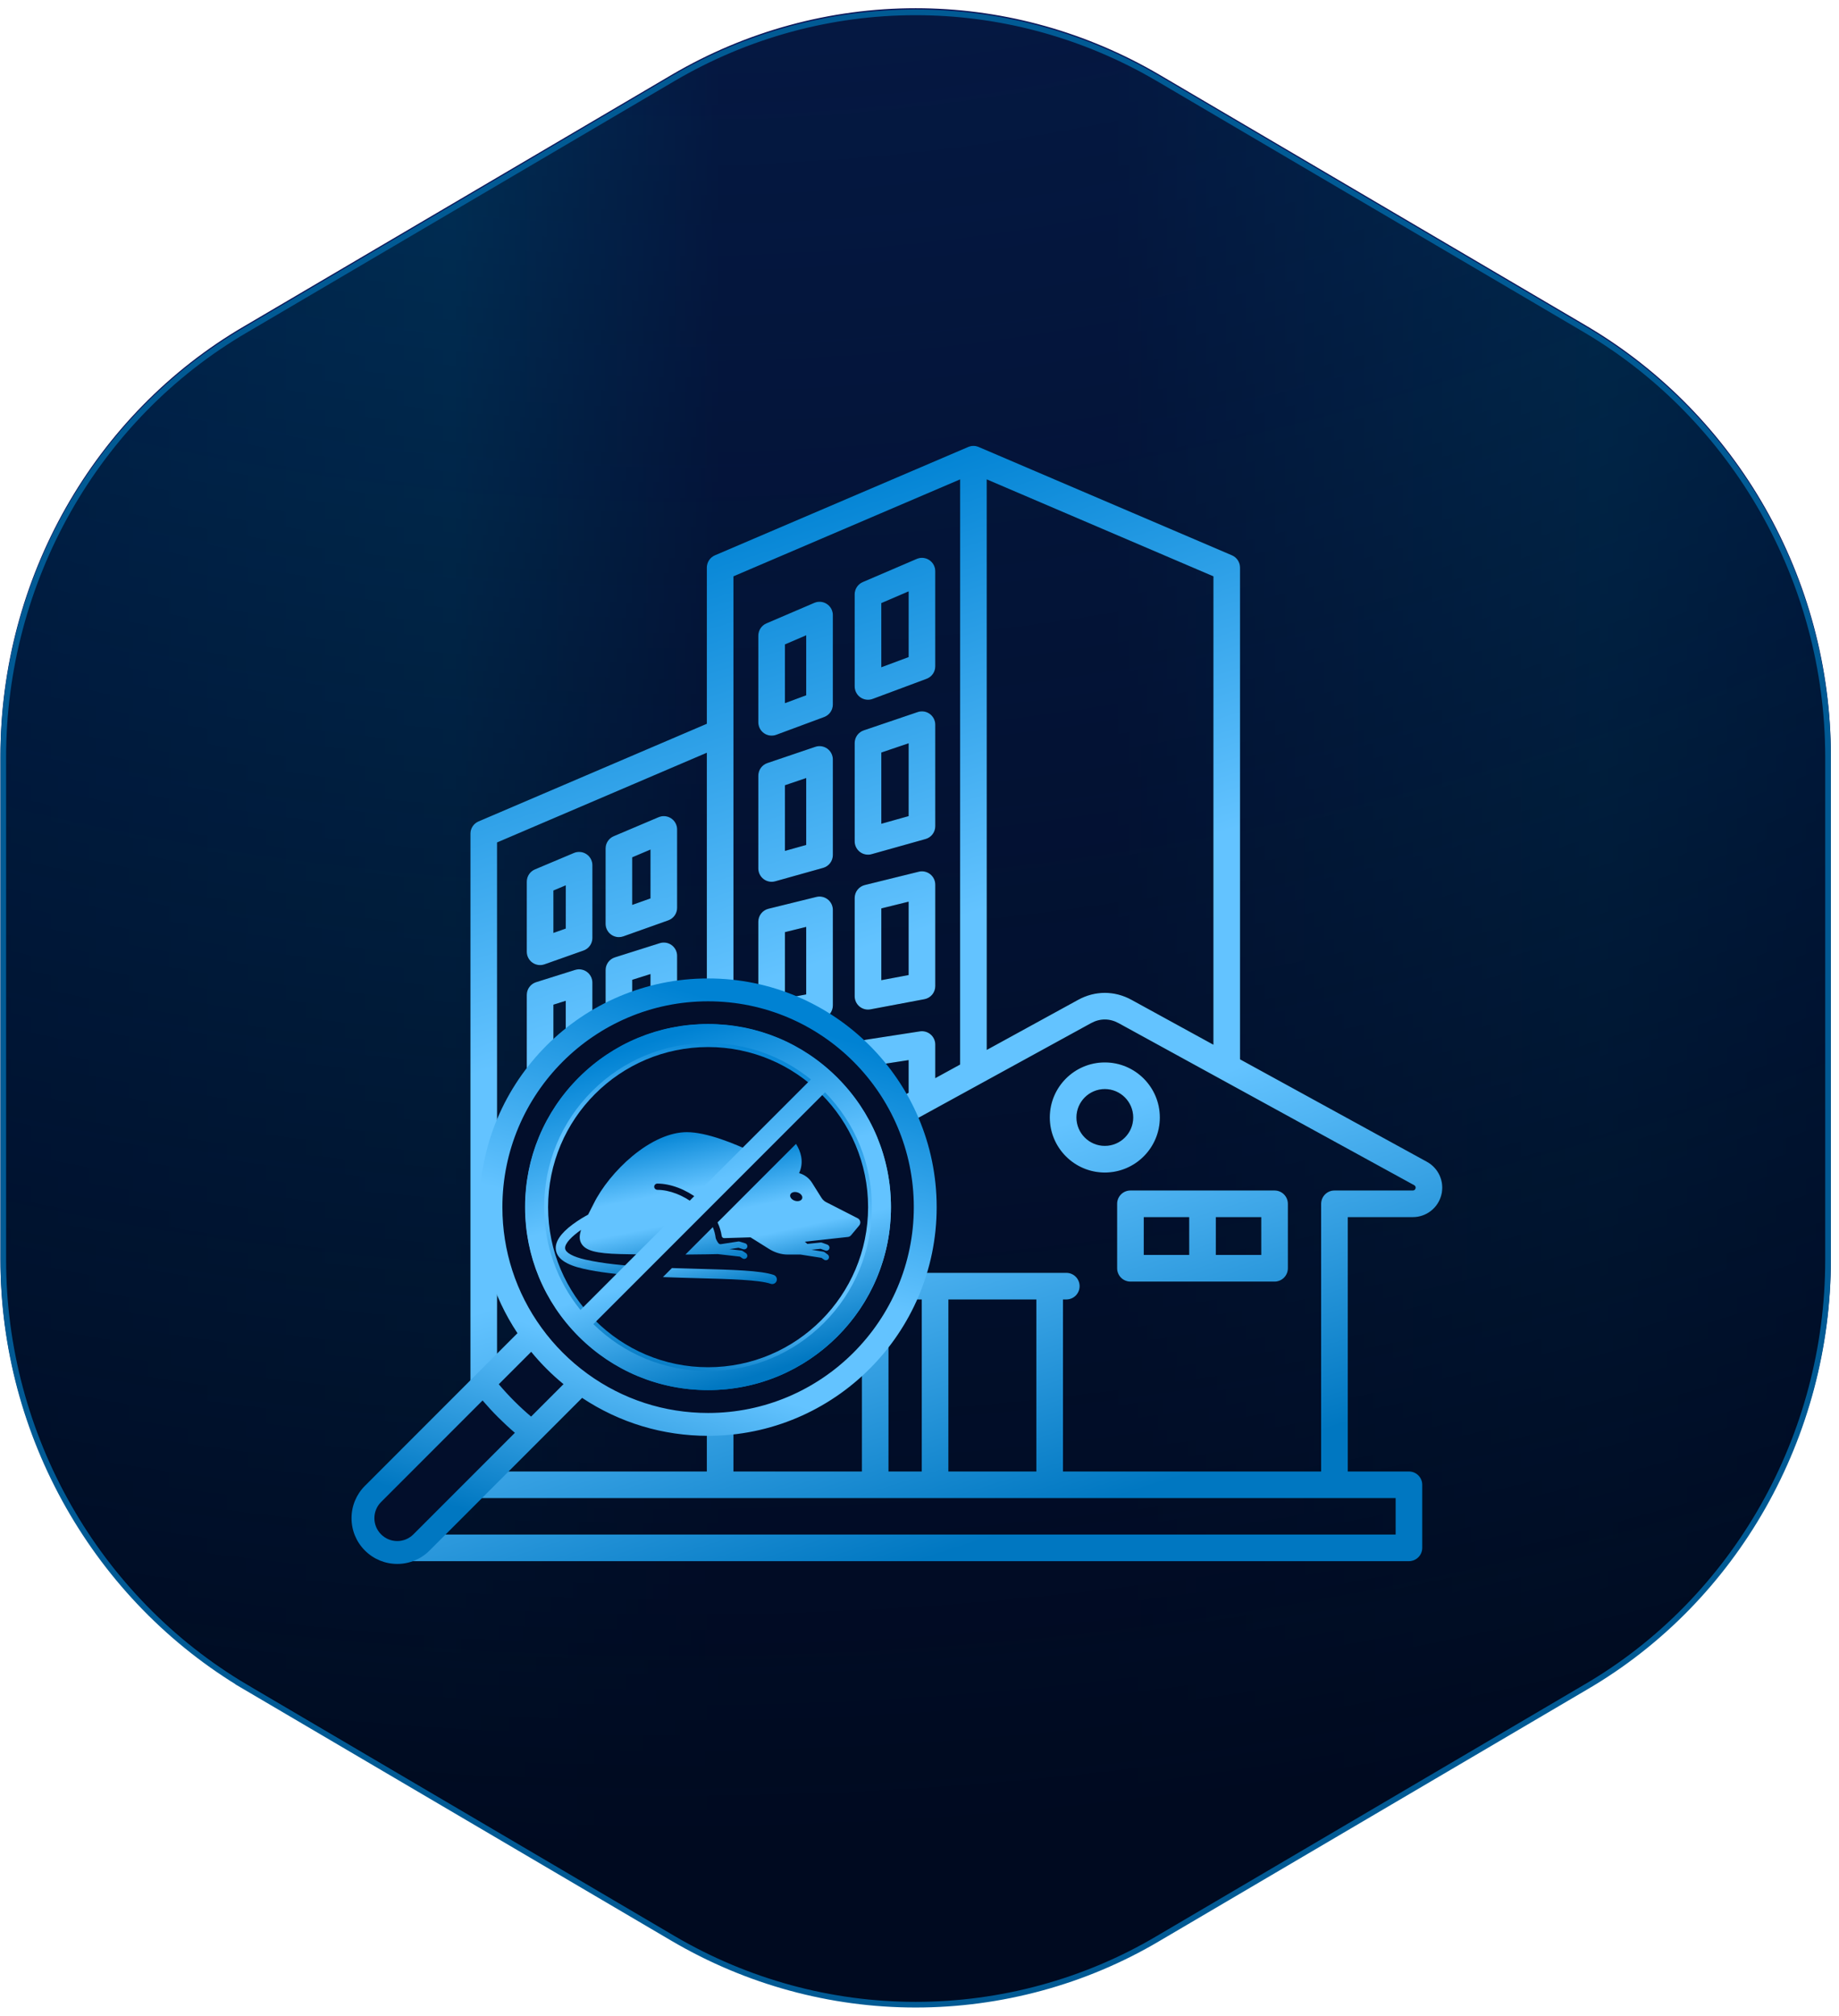 <?xml version="1.0" encoding="UTF-8"?>
<svg xmlns="http://www.w3.org/2000/svg" width="220" height="241" viewBox="0 0 220 241" fill="none">
  <path d="M109.54 1.321C119.392 1.321 129.078 3.879 137.704 8.747L138.535 9.225L189.688 39.29C207.533 49.829 218.687 69.365 218.688 90.356V150.488C218.687 171.48 207.621 191.105 189.689 201.552L189.688 201.553L138.535 231.619L138.534 231.62C129.792 236.797 119.711 239.523 109.54 239.523C99.37 239.523 89.379 236.797 80.546 231.619L29.392 201.553H29.393C11.548 191.014 0.393 171.478 0.393 150.488V90.356C0.393 69.364 11.459 49.737 29.391 39.291H29.392L80.545 9.224C89.378 4.046 99.37 1.321 109.54 1.321Z" fill="url(#paint0_radial_22_9082)"></path>
  <path d="M109.54 1.321C119.392 1.321 129.078 3.879 137.704 8.747L138.535 9.225L189.688 39.29C207.533 49.829 218.687 69.365 218.688 90.356V150.488C218.687 171.48 207.621 191.105 189.689 201.552L189.688 201.553L138.535 231.619L138.534 231.62C129.792 236.797 119.711 239.523 109.54 239.523C99.37 239.523 89.379 236.797 80.546 231.619L29.392 201.553H29.393C11.548 191.014 0.393 171.478 0.393 150.488V90.356C0.393 69.364 11.459 49.737 29.391 39.291H29.392L80.545 9.224C89.378 4.046 99.37 1.321 109.54 1.321Z" fill="black" fill-opacity="0.2"></path>
  <path d="M109.54 1.321C119.392 1.321 129.078 3.879 137.704 8.747L138.535 9.225L189.688 39.29C207.533 49.829 218.687 69.365 218.688 90.356V150.488C218.687 171.48 207.621 191.105 189.689 201.552L189.688 201.553L138.535 231.619L138.534 231.62C129.792 236.797 119.711 239.523 109.54 239.523C99.37 239.523 89.379 236.797 80.546 231.619L29.392 201.553H29.393C11.548 191.014 0.393 171.478 0.393 150.488V90.356C0.393 69.364 11.459 49.737 29.391 39.291H29.392L80.545 9.224C89.378 4.046 99.37 1.321 109.54 1.321Z" fill="url(#paint1_linear_22_9082)"></path>
  <path d="M109.54 1.321C119.392 1.321 129.078 3.879 137.704 8.747L138.535 9.225L189.688 39.29C207.533 49.829 218.687 69.365 218.688 90.356V150.488C218.687 171.48 207.621 191.105 189.689 201.552L189.688 201.553L138.535 231.619L138.534 231.62C129.792 236.797 119.711 239.523 109.54 239.523C99.37 239.523 89.379 236.797 80.546 231.619L29.392 201.553H29.393C11.548 191.014 0.393 171.478 0.393 150.488V90.356C0.393 69.364 11.459 49.737 29.391 39.291H29.392L80.545 9.224C89.378 4.046 99.37 1.321 109.54 1.321Z" stroke="#0E1658" stroke-width="0.678"></path>
  <path d="M109.54 1.477C119.392 1.477 129.078 4.035 137.704 8.903L138.535 9.381L189.688 39.446C207.533 49.985 218.687 69.522 218.688 90.512V150.644C218.687 171.636 207.621 191.262 189.689 201.709L189.688 201.71L138.535 231.775L138.534 231.776C129.792 236.953 119.711 239.679 109.54 239.679C99.37 239.679 89.379 236.953 80.546 231.775L29.392 201.71H29.393C11.548 191.17 0.393 171.635 0.393 150.644V90.512C0.393 69.52 11.459 49.894 29.391 39.447H29.392L80.545 9.38C89.378 4.202 99.37 1.477 109.54 1.477Z" fill="url(#paint2_radial_22_9082)" stroke="#015A94" stroke-width="0.678"></path>
  <g clip-path="url(#clip0_22_9082)">
    <path d="M91.4 87.668C91.611 87.815 91.855 87.908 92.11 87.941C92.365 87.973 92.624 87.943 92.865 87.854L98.594 85.729C98.899 85.616 99.162 85.412 99.348 85.145C99.534 84.878 99.633 84.561 99.633 84.235L99.635 73.54C99.635 73.276 99.57 73.016 99.445 72.784C99.32 72.552 99.139 72.355 98.919 72.209C98.699 72.064 98.446 71.976 98.183 71.952C97.921 71.929 97.656 71.971 97.414 72.075L91.683 74.531C91.396 74.654 91.152 74.858 90.98 75.119C90.808 75.379 90.717 75.684 90.717 75.996V86.359C90.717 86.881 90.972 87.37 91.4 87.668V87.668ZM93.904 77.047L96.447 75.957L96.446 83.126L93.904 84.069V77.047ZM102.93 83.38C103.141 83.527 103.385 83.62 103.64 83.652C103.896 83.684 104.155 83.654 104.396 83.564L110.85 81.158C111.154 81.045 111.417 80.841 111.602 80.574C111.787 80.307 111.887 79.99 111.887 79.665V68.288C111.887 68.024 111.821 67.764 111.696 67.532C111.571 67.3 111.39 67.102 111.17 66.957C110.95 66.812 110.697 66.723 110.434 66.7C110.172 66.677 109.907 66.719 109.665 66.823L103.209 69.593C102.922 69.716 102.678 69.92 102.507 70.18C102.335 70.441 102.243 70.746 102.243 71.058L102.245 82.071C102.245 82.593 102.501 83.082 102.93 83.38ZM108.699 70.706V78.558L105.433 79.776L105.431 72.108L108.699 70.706ZM111.221 85.348C111.016 85.201 110.778 85.104 110.527 85.067C110.277 85.03 110.021 85.053 109.781 85.134L103.327 87.323C103.012 87.43 102.738 87.633 102.544 87.903C102.35 88.174 102.245 88.499 102.245 88.832V100.591C102.245 100.837 102.302 101.08 102.412 101.3C102.521 101.521 102.68 101.713 102.876 101.861C103.072 102.01 103.3 102.111 103.542 102.157C103.783 102.203 104.033 102.192 104.269 102.126L110.723 100.316C111.058 100.222 111.353 100.021 111.563 99.744C111.773 99.467 111.887 99.129 111.887 98.781V86.643C111.887 86.13 111.639 85.647 111.221 85.348ZM108.699 97.573L105.433 98.489V89.974L108.699 88.867V97.573ZM111.276 104.515C111.085 104.366 110.863 104.262 110.627 104.211C110.391 104.16 110.146 104.164 109.911 104.222L103.457 105.814C103.111 105.9 102.804 106.098 102.584 106.379C102.365 106.659 102.245 107.005 102.245 107.362V119.112C102.245 119.346 102.297 119.578 102.397 119.79C102.496 120.002 102.641 120.189 102.822 120.339C103.002 120.488 103.213 120.596 103.44 120.655C103.667 120.714 103.903 120.721 104.134 120.678L110.588 119.463C110.953 119.395 111.282 119.201 111.52 118.915C111.757 118.629 111.887 118.269 111.887 117.897V105.769C111.887 105.527 111.832 105.289 111.726 105.071C111.62 104.854 111.466 104.664 111.276 104.514V104.515ZM108.699 116.576L105.433 117.19V108.61L108.699 107.804V116.576ZM91.348 105.104C91.544 105.252 91.772 105.354 92.013 105.4C92.255 105.446 92.504 105.435 92.741 105.369L98.47 103.764C98.805 103.67 99.1 103.469 99.31 103.192C99.52 102.915 99.634 102.577 99.634 102.229V90.8C99.634 90.547 99.573 90.298 99.458 90.072C99.342 89.847 99.174 89.653 98.969 89.505C98.763 89.358 98.525 89.261 98.275 89.224C98.024 89.187 97.768 89.21 97.529 89.291L91.8 91.231C91.484 91.338 91.21 91.541 91.016 91.812C90.822 92.083 90.717 92.408 90.717 92.741V103.834C90.717 104.332 90.951 104.802 91.348 105.104ZM93.905 93.884L96.446 93.023V101.021L93.905 101.732V93.884ZM91.293 122.517C91.474 122.667 91.685 122.775 91.911 122.834C92.138 122.892 92.375 122.9 92.605 122.857L98.334 121.781C98.7 121.712 99.029 121.518 99.266 121.232C99.504 120.946 99.634 120.586 99.634 120.214V108.786C99.634 108.544 99.579 108.305 99.473 108.088C99.367 107.87 99.213 107.68 99.023 107.531C98.833 107.382 98.611 107.278 98.374 107.227C98.138 107.176 97.893 107.18 97.659 107.238L91.93 108.65C91.584 108.735 91.276 108.934 91.056 109.215C90.837 109.495 90.717 109.841 90.717 110.198V121.291C90.717 121.765 90.928 122.215 91.293 122.517ZM93.905 111.446L96.446 110.82V118.892L93.905 119.37V111.446ZM70.281 130.874C70.097 130.724 69.883 130.618 69.654 130.561C69.424 130.505 69.185 130.5 68.953 130.547L64.291 131.505C63.932 131.579 63.609 131.774 63.377 132.059C63.145 132.343 63.018 132.699 63.018 133.066V142.039C63.018 142.266 63.067 142.491 63.161 142.698C63.255 142.905 63.393 143.09 63.564 143.239C63.736 143.389 63.937 143.5 64.155 143.565C64.373 143.631 64.603 143.648 64.828 143.618L69.49 142.979C69.871 142.927 70.221 142.738 70.474 142.448C70.728 142.158 70.867 141.786 70.867 141.4V132.108C70.867 131.629 70.652 131.176 70.281 130.873V130.874ZM67.68 140.01L66.206 140.212V134.366L67.68 134.063V140.01ZM80.352 112.997C80.15 112.849 79.916 112.751 79.669 112.71C79.422 112.67 79.169 112.688 78.93 112.763L73.561 114.46C73.238 114.562 72.956 114.764 72.756 115.038C72.556 115.311 72.448 115.641 72.448 115.98V125.595C72.448 125.837 72.503 126.075 72.609 126.293C72.714 126.51 72.868 126.7 73.059 126.85C73.249 126.999 73.471 127.103 73.707 127.153C73.943 127.204 74.188 127.2 74.423 127.142L79.791 125.82C80.138 125.735 80.445 125.536 80.665 125.255C80.885 124.975 81.004 124.629 81.004 124.272V114.283C81.004 114.033 80.945 113.786 80.832 113.562C80.718 113.339 80.554 113.145 80.352 112.997ZM77.816 123.024L75.635 123.561V117.147L77.816 116.458V123.024ZM80.29 97.84C80.071 97.695 79.819 97.606 79.557 97.582C79.294 97.558 79.031 97.599 78.788 97.701L73.418 99.977C73.13 100.099 72.884 100.303 72.711 100.564C72.538 100.825 72.446 101.131 72.446 101.444V110.449C72.446 110.658 72.487 110.865 72.567 111.059C72.647 111.252 72.765 111.428 72.913 111.576C73.061 111.724 73.237 111.841 73.43 111.921C73.624 112.001 73.831 112.043 74.04 112.042C74.22 112.042 74.4 112.012 74.574 111.95L79.945 110.039C80.254 109.928 80.523 109.725 80.712 109.456C80.902 109.187 81.004 108.866 81.004 108.537V99.168C81.004 98.905 80.939 98.646 80.814 98.414C80.69 98.182 80.51 97.985 80.29 97.84ZM77.816 107.413L75.634 108.19V102.5L77.816 101.575V107.413V107.413ZM79.255 144.166L73.886 144.691C73.492 144.73 73.127 144.914 72.861 145.207C72.595 145.5 72.448 145.882 72.448 146.278V156.139C72.448 156.562 72.616 156.967 72.915 157.266C73.213 157.565 73.619 157.733 74.041 157.733H79.41C79.833 157.733 80.238 157.565 80.537 157.266C80.836 156.967 81.004 156.562 81.004 156.139V145.752C81.004 145.53 80.957 145.31 80.867 145.107C80.777 144.903 80.646 144.721 80.481 144.572C80.316 144.422 80.122 144.309 79.911 144.239C79.7 144.169 79.476 144.145 79.255 144.166ZM77.816 154.546H75.635V147.723L77.816 147.509V154.545V154.546ZM80.417 128.788C80.233 128.639 80.019 128.532 79.789 128.476C79.559 128.419 79.32 128.415 79.088 128.463L73.719 129.57C73.36 129.644 73.037 129.84 72.806 130.124C72.574 130.409 72.448 130.764 72.448 131.131V140.741C72.448 140.969 72.496 141.194 72.591 141.401C72.685 141.608 72.823 141.793 72.994 141.942C73.166 142.092 73.368 142.203 73.586 142.268C73.804 142.333 74.034 142.351 74.259 142.32L79.628 141.58C80.009 141.527 80.359 141.339 80.612 141.048C80.865 140.758 81.004 140.386 81.004 140.001V130.023C81.004 129.787 80.951 129.553 80.85 129.34C80.748 129.126 80.6 128.937 80.417 128.788ZM77.816 138.612L75.635 138.913V132.43L77.816 131.98V138.612ZM69.117 145.159L64.457 145.614C64.063 145.653 63.698 145.836 63.432 146.13C63.166 146.423 63.018 146.805 63.018 147.201V156.139C63.018 156.562 63.186 156.967 63.485 157.266C63.784 157.565 64.189 157.733 64.612 157.733H69.271C69.694 157.733 70.099 157.565 70.398 157.266C70.697 156.968 70.865 156.562 70.865 156.14L70.866 146.746C70.866 146.523 70.819 146.304 70.729 146.1C70.639 145.897 70.508 145.715 70.343 145.565C70.178 145.416 69.984 145.303 69.773 145.233C69.562 145.163 69.339 145.138 69.117 145.159ZM67.677 154.546H66.206V148.646L67.678 148.503L67.677 154.546ZM70.216 116.198C70.015 116.05 69.781 115.952 69.534 115.911C69.287 115.87 69.034 115.888 68.795 115.963L64.134 117.428C63.81 117.53 63.528 117.732 63.327 118.006C63.127 118.279 63.018 118.61 63.018 118.949V127.922C63.018 128.163 63.073 128.402 63.179 128.619C63.285 128.837 63.439 129.027 63.629 129.176C63.819 129.325 64.041 129.429 64.277 129.48C64.513 129.531 64.758 129.527 64.993 129.469L69.654 128.323C70 128.238 70.308 128.039 70.528 127.759C70.748 127.478 70.867 127.132 70.867 126.775V117.483C70.867 117.233 70.808 116.986 70.695 116.763C70.582 116.54 70.418 116.346 70.216 116.198ZM67.68 125.526L66.206 125.889V120.119L67.68 119.655V125.526ZM70.158 102.12C69.939 101.975 69.688 101.886 69.426 101.861C69.164 101.836 68.9 101.877 68.658 101.979L63.993 103.944C63.705 104.065 63.458 104.27 63.284 104.531C63.111 104.792 63.018 105.099 63.018 105.412V113.793C63.018 114.048 63.079 114.299 63.197 114.525C63.314 114.752 63.484 114.947 63.692 115.094C63.9 115.241 64.141 115.336 64.393 115.371C64.646 115.406 64.903 115.38 65.143 115.295L69.806 113.646C70.117 113.536 70.386 113.333 70.576 113.064C70.767 112.795 70.869 112.473 70.869 112.144L70.87 103.448C70.87 103.185 70.805 102.926 70.681 102.694C70.557 102.462 70.377 102.265 70.158 102.12V102.12ZM67.682 111.017L66.206 111.539V106.47L67.683 105.849L67.682 111.017ZM170.708 138.905L148.346 126.653V67.856C148.346 67.544 148.254 67.239 148.082 66.978C147.91 66.718 147.666 66.513 147.379 66.391L117.078 53.438C116.88 53.354 116.667 53.31 116.452 53.31C116.237 53.31 116.023 53.354 115.825 53.438L85.525 66.391C85.238 66.514 84.993 66.718 84.821 66.979C84.649 67.239 84.558 67.544 84.558 67.856V86.532L57.244 98.208C56.957 98.331 56.712 98.535 56.54 98.795C56.368 99.056 56.276 99.361 56.276 99.673V175.928H49.163C48.74 175.928 48.335 176.096 48.036 176.395C47.737 176.694 47.569 177.099 47.569 177.522V185.06C47.569 185.483 47.737 185.888 48.036 186.187C48.335 186.486 48.74 186.654 49.163 186.654H168.552C168.975 186.654 169.38 186.486 169.679 186.187C169.978 185.888 170.146 185.483 170.146 185.06V177.522C170.146 177.099 169.978 176.694 169.679 176.395C169.38 176.096 168.975 175.928 168.552 175.928H161.236V145.521H169.014C169.797 145.521 170.557 145.26 171.176 144.781C171.794 144.301 172.235 143.628 172.428 142.87C172.623 142.112 172.559 141.311 172.248 140.593C171.936 139.875 171.394 139.281 170.708 138.906L170.708 138.905ZM145.159 124.906L135.362 119.539C133.333 118.427 131.007 118.428 128.979 119.539L118.046 125.529V57.318L145.159 68.908V124.907V124.906ZM114.858 57.318V127.276L111.886 128.905V124.886C111.886 124.656 111.837 124.429 111.74 124.221C111.644 124.012 111.504 123.826 111.33 123.677C111.155 123.527 110.951 123.417 110.73 123.354C110.509 123.291 110.277 123.276 110.049 123.311L103.595 124.308C103.219 124.366 102.877 124.557 102.629 124.846C102.381 125.135 102.245 125.503 102.245 125.883V134.187L99.632 135.619V126.79C99.632 126.56 99.582 126.333 99.486 126.125C99.39 125.916 99.25 125.73 99.075 125.581C98.901 125.431 98.696 125.321 98.475 125.258C98.254 125.195 98.022 125.18 97.795 125.215L92.068 126.098C91.692 126.156 91.349 126.347 91.101 126.636C90.853 126.925 90.717 127.293 90.717 127.673V138.74C90.717 138.962 90.763 139.182 90.853 139.385C90.943 139.588 91.074 139.77 91.239 139.92C91.51 140.164 91.858 140.308 92.223 140.326C91.803 141.105 91.692 142.014 91.912 142.871C92.106 143.629 92.547 144.301 93.165 144.781C93.783 145.261 94.544 145.521 95.326 145.521H103.105V175.928H87.745V68.908L114.858 57.318L114.858 57.318ZM108.699 130.651L105.433 132.44V127.249L108.699 126.745V130.651ZM93.904 136.986V129.04L96.444 128.648V136.742L93.904 136.986ZM59.464 100.725L84.558 89.999V175.928H59.464V100.725ZM166.958 183.466H50.757V179.115H166.958V183.466ZM123.978 155.366V175.928H113.458V155.366H123.978ZM169.34 142.08C169.299 142.241 169.18 142.333 169.014 142.333H159.642C159.219 142.333 158.814 142.501 158.515 142.8C158.216 143.099 158.048 143.504 158.048 143.927V175.928H127.166V155.366H127.563C127.985 155.366 128.391 155.199 128.69 154.9C128.988 154.601 129.156 154.195 129.156 153.773C129.156 153.35 128.988 152.945 128.69 152.646C128.391 152.347 127.985 152.179 127.563 152.179H109.873C109.45 152.179 109.045 152.347 108.746 152.646C108.447 152.945 108.279 153.35 108.279 153.773C108.279 154.195 108.447 154.601 108.746 154.9C109.045 155.199 109.45 155.366 109.873 155.366H110.27V175.928H106.292V143.927C106.292 143.504 106.124 143.099 105.825 142.8C105.526 142.501 105.121 142.333 104.698 142.333H95.326C95.159 142.333 95.041 142.241 94.999 142.08C94.958 141.919 95.018 141.781 95.164 141.701L130.509 122.335C131.596 121.74 132.743 121.74 133.83 122.335L169.175 141.701C169.321 141.781 169.381 141.919 169.34 142.08L169.34 142.08ZM138.753 133.605C138.753 129.975 135.8 127.022 132.17 127.022C128.541 127.022 125.587 129.975 125.587 133.605C125.587 137.235 128.54 140.188 132.17 140.188C135.8 140.188 138.753 137.235 138.753 133.605ZM132.17 137.001C130.298 137.001 128.775 135.477 128.775 133.605C128.775 131.733 130.298 130.209 132.17 130.209C134.043 130.209 135.566 131.733 135.566 133.605C135.566 135.477 134.043 137.001 132.17 137.001ZM152.476 142.333H135.235C134.813 142.333 134.407 142.501 134.108 142.8C133.81 143.099 133.642 143.504 133.642 143.927V151.634C133.642 152.057 133.81 152.462 134.108 152.761C134.407 153.06 134.813 153.228 135.235 153.228H152.476C152.899 153.228 153.304 153.06 153.603 152.761C153.902 152.462 154.07 152.057 154.07 151.634V143.927C154.07 143.504 153.902 143.099 153.603 142.8C153.304 142.501 152.899 142.333 152.476 142.333ZM136.829 145.521H142.262V150.041H136.829V145.521ZM150.883 150.041H145.45V145.521H150.883V150.041Z" fill="black"></path>
    <path d="M91.4 87.668C91.611 87.815 91.855 87.908 92.11 87.941C92.365 87.973 92.624 87.943 92.865 87.854L98.594 85.729C98.899 85.616 99.162 85.412 99.348 85.145C99.534 84.878 99.633 84.561 99.633 84.235L99.635 73.54C99.635 73.276 99.57 73.016 99.445 72.784C99.32 72.552 99.139 72.355 98.919 72.209C98.699 72.064 98.446 71.976 98.183 71.952C97.921 71.929 97.656 71.971 97.414 72.075L91.683 74.531C91.396 74.654 91.152 74.858 90.98 75.119C90.808 75.379 90.717 75.684 90.717 75.996V86.359C90.717 86.881 90.972 87.37 91.4 87.668V87.668ZM93.904 77.047L96.447 75.957L96.446 83.126L93.904 84.069V77.047ZM102.93 83.38C103.141 83.527 103.385 83.62 103.64 83.652C103.896 83.684 104.155 83.654 104.396 83.564L110.85 81.158C111.154 81.045 111.417 80.841 111.602 80.574C111.787 80.307 111.887 79.99 111.887 79.665V68.288C111.887 68.024 111.821 67.764 111.696 67.532C111.571 67.3 111.39 67.102 111.17 66.957C110.95 66.812 110.697 66.723 110.434 66.7C110.172 66.677 109.907 66.719 109.665 66.823L103.209 69.593C102.922 69.716 102.678 69.92 102.507 70.18C102.335 70.441 102.243 70.746 102.243 71.058L102.245 82.071C102.245 82.593 102.501 83.082 102.93 83.38ZM108.699 70.706V78.558L105.433 79.776L105.431 72.108L108.699 70.706ZM111.221 85.348C111.016 85.201 110.778 85.104 110.527 85.067C110.277 85.03 110.021 85.053 109.781 85.134L103.327 87.323C103.012 87.43 102.738 87.633 102.544 87.903C102.35 88.174 102.245 88.499 102.245 88.832V100.591C102.245 100.837 102.302 101.08 102.412 101.3C102.521 101.521 102.68 101.713 102.876 101.861C103.072 102.01 103.3 102.111 103.542 102.157C103.783 102.203 104.033 102.192 104.269 102.126L110.723 100.316C111.058 100.222 111.353 100.021 111.563 99.744C111.773 99.467 111.887 99.129 111.887 98.781V86.643C111.887 86.13 111.639 85.647 111.221 85.348ZM108.699 97.573L105.433 98.489V89.974L108.699 88.867V97.573ZM111.276 104.515C111.085 104.366 110.863 104.262 110.627 104.211C110.391 104.16 110.146 104.164 109.911 104.222L103.457 105.814C103.111 105.9 102.804 106.098 102.584 106.379C102.365 106.659 102.245 107.005 102.245 107.362V119.112C102.245 119.346 102.297 119.578 102.397 119.79C102.496 120.002 102.641 120.189 102.822 120.339C103.002 120.488 103.213 120.596 103.44 120.655C103.667 120.714 103.903 120.721 104.134 120.678L110.588 119.463C110.953 119.395 111.282 119.201 111.52 118.915C111.757 118.629 111.887 118.269 111.887 117.897V105.769C111.887 105.527 111.832 105.289 111.726 105.071C111.62 104.854 111.466 104.664 111.276 104.514V104.515ZM108.699 116.576L105.433 117.19V108.61L108.699 107.804V116.576ZM91.348 105.104C91.544 105.252 91.772 105.354 92.013 105.4C92.255 105.446 92.504 105.435 92.741 105.369L98.47 103.764C98.805 103.67 99.1 103.469 99.31 103.192C99.52 102.915 99.634 102.577 99.634 102.229V90.8C99.634 90.547 99.573 90.298 99.458 90.072C99.342 89.847 99.174 89.653 98.969 89.505C98.763 89.358 98.525 89.261 98.275 89.224C98.024 89.187 97.768 89.21 97.529 89.291L91.8 91.231C91.484 91.338 91.21 91.541 91.016 91.812C90.822 92.083 90.717 92.408 90.717 92.741V103.834C90.717 104.332 90.951 104.802 91.348 105.104ZM93.905 93.884L96.446 93.023V101.021L93.905 101.732V93.884ZM91.293 122.517C91.474 122.667 91.685 122.775 91.911 122.834C92.138 122.892 92.375 122.9 92.605 122.857L98.334 121.781C98.7 121.712 99.029 121.518 99.266 121.232C99.504 120.946 99.634 120.586 99.634 120.214V108.786C99.634 108.544 99.579 108.305 99.473 108.088C99.367 107.87 99.213 107.68 99.023 107.531C98.833 107.382 98.611 107.278 98.374 107.227C98.138 107.176 97.893 107.18 97.659 107.238L91.93 108.65C91.584 108.735 91.276 108.934 91.056 109.215C90.837 109.495 90.717 109.841 90.717 110.198V121.291C90.717 121.765 90.928 122.215 91.293 122.517ZM93.905 111.446L96.446 110.82V118.892L93.905 119.37V111.446ZM70.281 130.874C70.097 130.724 69.883 130.618 69.654 130.561C69.424 130.505 69.185 130.5 68.953 130.547L64.291 131.505C63.932 131.579 63.609 131.774 63.377 132.059C63.145 132.343 63.018 132.699 63.018 133.066V142.039C63.018 142.266 63.067 142.491 63.161 142.698C63.255 142.905 63.393 143.09 63.564 143.239C63.736 143.389 63.937 143.5 64.155 143.565C64.373 143.631 64.603 143.648 64.828 143.618L69.49 142.979C69.871 142.927 70.221 142.738 70.474 142.448C70.728 142.158 70.867 141.786 70.867 141.4V132.108C70.867 131.629 70.652 131.176 70.281 130.873V130.874ZM67.68 140.01L66.206 140.212V134.366L67.68 134.063V140.01ZM80.352 112.997C80.15 112.849 79.916 112.751 79.669 112.71C79.422 112.67 79.169 112.688 78.93 112.763L73.561 114.46C73.238 114.562 72.956 114.764 72.756 115.038C72.556 115.311 72.448 115.641 72.448 115.98V125.595C72.448 125.837 72.503 126.075 72.609 126.293C72.714 126.51 72.868 126.7 73.059 126.85C73.249 126.999 73.471 127.103 73.707 127.153C73.943 127.204 74.188 127.2 74.423 127.142L79.791 125.82C80.138 125.735 80.445 125.536 80.665 125.255C80.885 124.975 81.004 124.629 81.004 124.272V114.283C81.004 114.033 80.945 113.786 80.832 113.562C80.718 113.339 80.554 113.145 80.352 112.997ZM77.816 123.024L75.635 123.561V117.147L77.816 116.458V123.024ZM80.29 97.84C80.071 97.695 79.819 97.606 79.557 97.582C79.294 97.558 79.031 97.599 78.788 97.701L73.418 99.977C73.13 100.099 72.884 100.303 72.711 100.564C72.538 100.825 72.446 101.131 72.446 101.444V110.449C72.446 110.658 72.487 110.865 72.567 111.059C72.647 111.252 72.765 111.428 72.913 111.576C73.061 111.724 73.237 111.841 73.43 111.921C73.624 112.001 73.831 112.043 74.04 112.042C74.22 112.042 74.4 112.012 74.574 111.95L79.945 110.039C80.254 109.928 80.523 109.725 80.712 109.456C80.902 109.187 81.004 108.866 81.004 108.537V99.168C81.004 98.905 80.939 98.646 80.814 98.414C80.69 98.182 80.51 97.985 80.29 97.84ZM77.816 107.413L75.634 108.19V102.5L77.816 101.575V107.413V107.413ZM79.255 144.166L73.886 144.691C73.492 144.73 73.127 144.914 72.861 145.207C72.595 145.5 72.448 145.882 72.448 146.278V156.139C72.448 156.562 72.616 156.967 72.915 157.266C73.213 157.565 73.619 157.733 74.041 157.733H79.41C79.833 157.733 80.238 157.565 80.537 157.266C80.836 156.967 81.004 156.562 81.004 156.139V145.752C81.004 145.53 80.957 145.31 80.867 145.107C80.777 144.903 80.646 144.721 80.481 144.572C80.316 144.422 80.122 144.309 79.911 144.239C79.7 144.169 79.476 144.145 79.255 144.166ZM77.816 154.546H75.635V147.723L77.816 147.509V154.545V154.546ZM80.417 128.788C80.233 128.639 80.019 128.532 79.789 128.476C79.559 128.419 79.32 128.415 79.088 128.463L73.719 129.57C73.36 129.644 73.037 129.84 72.806 130.124C72.574 130.409 72.448 130.764 72.448 131.131V140.741C72.448 140.969 72.496 141.194 72.591 141.401C72.685 141.608 72.823 141.793 72.994 141.942C73.166 142.092 73.368 142.203 73.586 142.268C73.804 142.333 74.034 142.351 74.259 142.32L79.628 141.58C80.009 141.527 80.359 141.339 80.612 141.048C80.865 140.758 81.004 140.386 81.004 140.001V130.023C81.004 129.787 80.951 129.553 80.85 129.34C80.748 129.126 80.6 128.937 80.417 128.788ZM77.816 138.612L75.635 138.913V132.43L77.816 131.98V138.612ZM69.117 145.159L64.457 145.614C64.063 145.653 63.698 145.836 63.432 146.13C63.166 146.423 63.018 146.805 63.018 147.201V156.139C63.018 156.562 63.186 156.967 63.485 157.266C63.784 157.565 64.189 157.733 64.612 157.733H69.271C69.694 157.733 70.099 157.565 70.398 157.266C70.697 156.968 70.865 156.562 70.865 156.14L70.866 146.746C70.866 146.523 70.819 146.304 70.729 146.1C70.639 145.897 70.508 145.715 70.343 145.565C70.178 145.416 69.984 145.303 69.773 145.233C69.562 145.163 69.339 145.138 69.117 145.159ZM67.677 154.546H66.206V148.646L67.678 148.503L67.677 154.546ZM70.216 116.198C70.015 116.05 69.781 115.952 69.534 115.911C69.287 115.87 69.034 115.888 68.795 115.963L64.134 117.428C63.81 117.53 63.528 117.732 63.327 118.006C63.127 118.279 63.018 118.61 63.018 118.949V127.922C63.018 128.163 63.073 128.402 63.179 128.619C63.285 128.837 63.439 129.027 63.629 129.176C63.819 129.325 64.041 129.429 64.277 129.48C64.513 129.531 64.758 129.527 64.993 129.469L69.654 128.323C70 128.238 70.308 128.039 70.528 127.759C70.748 127.478 70.867 127.132 70.867 126.775V117.483C70.867 117.233 70.808 116.986 70.695 116.763C70.582 116.54 70.418 116.346 70.216 116.198ZM67.68 125.526L66.206 125.889V120.119L67.68 119.655V125.526ZM70.158 102.12C69.939 101.975 69.688 101.886 69.426 101.861C69.164 101.836 68.9 101.877 68.658 101.979L63.993 103.944C63.705 104.065 63.458 104.27 63.284 104.531C63.111 104.792 63.018 105.099 63.018 105.412V113.793C63.018 114.048 63.079 114.299 63.197 114.525C63.314 114.752 63.484 114.947 63.692 115.094C63.9 115.241 64.141 115.336 64.393 115.371C64.646 115.406 64.903 115.38 65.143 115.295L69.806 113.646C70.117 113.536 70.386 113.333 70.576 113.064C70.767 112.795 70.869 112.473 70.869 112.144L70.87 103.448C70.87 103.185 70.805 102.926 70.681 102.694C70.557 102.462 70.377 102.265 70.158 102.12V102.12ZM67.682 111.017L66.206 111.539V106.47L67.683 105.849L67.682 111.017ZM170.708 138.905L148.346 126.653V67.856C148.346 67.544 148.254 67.239 148.082 66.978C147.91 66.718 147.666 66.513 147.379 66.391L117.078 53.438C116.88 53.354 116.667 53.31 116.452 53.31C116.237 53.31 116.023 53.354 115.825 53.438L85.525 66.391C85.238 66.514 84.993 66.718 84.821 66.979C84.649 67.239 84.558 67.544 84.558 67.856V86.532L57.244 98.208C56.957 98.331 56.712 98.535 56.54 98.795C56.368 99.056 56.276 99.361 56.276 99.673V175.928H49.163C48.74 175.928 48.335 176.096 48.036 176.395C47.737 176.694 47.569 177.099 47.569 177.522V185.06C47.569 185.483 47.737 185.888 48.036 186.187C48.335 186.486 48.74 186.654 49.163 186.654H168.552C168.975 186.654 169.38 186.486 169.679 186.187C169.978 185.888 170.146 185.483 170.146 185.06V177.522C170.146 177.099 169.978 176.694 169.679 176.395C169.38 176.096 168.975 175.928 168.552 175.928H161.236V145.521H169.014C169.797 145.521 170.557 145.26 171.176 144.781C171.794 144.301 172.235 143.628 172.428 142.87C172.623 142.112 172.559 141.311 172.248 140.593C171.936 139.875 171.394 139.281 170.708 138.906L170.708 138.905ZM145.159 124.906L135.362 119.539C133.333 118.427 131.007 118.428 128.979 119.539L118.046 125.529V57.318L145.159 68.908V124.907V124.906ZM114.858 57.318V127.276L111.886 128.905V124.886C111.886 124.656 111.837 124.429 111.74 124.221C111.644 124.012 111.504 123.826 111.33 123.677C111.155 123.527 110.951 123.417 110.73 123.354C110.509 123.291 110.277 123.276 110.049 123.311L103.595 124.308C103.219 124.366 102.877 124.557 102.629 124.846C102.381 125.135 102.245 125.503 102.245 125.883V134.187L99.632 135.619V126.79C99.632 126.56 99.582 126.333 99.486 126.125C99.39 125.916 99.25 125.73 99.075 125.581C98.901 125.431 98.696 125.321 98.475 125.258C98.254 125.195 98.022 125.18 97.795 125.215L92.068 126.098C91.692 126.156 91.349 126.347 91.101 126.636C90.853 126.925 90.717 127.293 90.717 127.673V138.74C90.717 138.962 90.763 139.182 90.853 139.385C90.943 139.588 91.074 139.77 91.239 139.92C91.51 140.164 91.858 140.308 92.223 140.326C91.803 141.105 91.692 142.014 91.912 142.871C92.106 143.629 92.547 144.301 93.165 144.781C93.783 145.261 94.544 145.521 95.326 145.521H103.105V175.928H87.745V68.908L114.858 57.318L114.858 57.318ZM108.699 130.651L105.433 132.44V127.249L108.699 126.745V130.651ZM93.904 136.986V129.04L96.444 128.648V136.742L93.904 136.986ZM59.464 100.725L84.558 89.999V175.928H59.464V100.725ZM166.958 183.466H50.757V179.115H166.958V183.466ZM123.978 155.366V175.928H113.458V155.366H123.978ZM169.34 142.08C169.299 142.241 169.18 142.333 169.014 142.333H159.642C159.219 142.333 158.814 142.501 158.515 142.8C158.216 143.099 158.048 143.504 158.048 143.927V175.928H127.166V155.366H127.563C127.985 155.366 128.391 155.199 128.69 154.9C128.988 154.601 129.156 154.195 129.156 153.773C129.156 153.35 128.988 152.945 128.69 152.646C128.391 152.347 127.985 152.179 127.563 152.179H109.873C109.45 152.179 109.045 152.347 108.746 152.646C108.447 152.945 108.279 153.35 108.279 153.773C108.279 154.195 108.447 154.601 108.746 154.9C109.045 155.199 109.45 155.366 109.873 155.366H110.27V175.928H106.292V143.927C106.292 143.504 106.124 143.099 105.825 142.8C105.526 142.501 105.121 142.333 104.698 142.333H95.326C95.159 142.333 95.041 142.241 94.999 142.08C94.958 141.919 95.018 141.781 95.164 141.701L130.509 122.335C131.596 121.74 132.743 121.74 133.83 122.335L169.175 141.701C169.321 141.781 169.381 141.919 169.34 142.08L169.34 142.08ZM138.753 133.605C138.753 129.975 135.8 127.022 132.17 127.022C128.541 127.022 125.587 129.975 125.587 133.605C125.587 137.235 128.54 140.188 132.17 140.188C135.8 140.188 138.753 137.235 138.753 133.605ZM132.17 137.001C130.298 137.001 128.775 135.477 128.775 133.605C128.775 131.733 130.298 130.209 132.17 130.209C134.043 130.209 135.566 131.733 135.566 133.605C135.566 135.477 134.043 137.001 132.17 137.001ZM152.476 142.333H135.235C134.813 142.333 134.407 142.501 134.108 142.8C133.81 143.099 133.642 143.504 133.642 143.927V151.634C133.642 152.057 133.81 152.462 134.108 152.761C134.407 153.06 134.813 153.228 135.235 153.228H152.476C152.899 153.228 153.304 153.06 153.603 152.761C153.902 152.462 154.07 152.057 154.07 151.634V143.927C154.07 143.504 153.902 143.099 153.603 142.8C153.304 142.501 152.899 142.333 152.476 142.333ZM136.829 145.521H142.262V150.041H136.829V145.521ZM150.883 150.041H145.45V145.521H150.883V150.041Z" fill="url(#paint3_linear_22_9082)"></path>
    <g clip-path="url(#clip1_22_9082)">
      <rect x="63.257" y="160.982" width="7" height="28.956" transform="rotate(44.431 63.257 160.982)" fill="#020E2B"></rect>
      <circle cx="85.054" cy="143.982" r="26" fill="#020E2B"></circle>
      <path d="M43.656 177.647L61.905 159.397C58.932 154.919 57.366 149.734 57.366 144.326C57.366 129.248 69.633 116.982 84.71 116.982C99.787 116.982 112.054 129.248 112.054 144.326C112.054 159.403 99.787 171.669 84.71 171.669C79.302 171.669 74.116 170.103 69.638 167.131L64.594 172.175L64.592 172.177L51.389 185.38C50.356 186.413 48.983 186.982 47.523 186.982C46.062 186.982 44.689 186.413 43.656 185.38C42.623 184.348 42.054 182.974 42.054 181.513C42.054 180.052 42.623 178.679 43.656 177.647ZM70.281 164.249L70.281 164.25C74.502 167.315 79.491 168.935 84.71 168.935C98.28 168.935 109.319 157.895 109.319 144.326C109.319 130.756 98.28 119.716 84.71 119.716C71.14 119.716 60.101 130.756 60.101 144.326C60.101 149.545 61.721 154.534 64.786 158.754C66.317 160.864 68.171 162.719 70.281 164.249ZM67.413 165.489C65.999 164.332 64.704 163.037 63.547 161.623L59.668 165.502C60.848 166.895 62.141 168.188 63.534 169.368L67.413 165.489ZM45.589 183.446C46.106 183.963 46.793 184.248 47.523 184.248C48.252 184.248 48.939 183.963 49.456 183.446L61.596 171.306C60.211 170.118 58.918 168.825 57.73 167.44L45.589 179.581C45.334 179.834 45.132 180.135 44.995 180.467C44.857 180.798 44.787 181.154 44.788 181.513C44.787 181.872 44.857 182.228 44.995 182.56C45.133 182.892 45.335 183.193 45.589 183.446Z" fill="url(#paint4_linear_22_9082)"></path>
      <path d="M84.71 122.451C96.772 122.451 106.585 132.264 106.585 144.326C106.585 156.388 96.772 166.201 84.71 166.201C72.648 166.201 62.835 156.388 62.835 144.326C62.835 132.264 72.648 122.451 84.71 122.451ZM84.71 163.466C95.264 163.466 103.851 154.88 103.851 144.326C103.851 133.772 95.264 125.185 84.71 125.185C74.156 125.185 65.569 133.772 65.569 144.326C65.569 154.88 74.156 163.466 84.71 163.466Z" fill="url(#paint5_linear_22_9082)"></path>
      <path d="M76.232 152.525L77.287 151.47C74.635 151.318 72.091 151.068 70.036 150.601C68.555 150.265 67.669 149.78 67.607 149.272C67.531 148.663 68.46 147.778 69.515 147.043C69.305 147.673 69.275 148.211 69.557 148.687C70.052 149.526 71.312 149.865 74.205 149.937C75.77 149.976 77.32 149.995 78.756 150.001L83.985 144.772C83.711 144.483 83.415 144.214 83.101 143.969C81.736 142.899 80.072 142.26 78.647 142.257C78.454 142.256 78.284 142.114 78.265 141.922C78.259 141.87 78.265 141.818 78.281 141.768C78.297 141.718 78.323 141.673 78.358 141.634C78.393 141.595 78.436 141.564 78.484 141.543C78.532 141.521 78.583 141.51 78.636 141.51C80.224 141.51 82.066 142.21 83.562 143.381C83.899 143.646 84.217 143.934 84.513 144.244L93.51 135.246C93.137 135.103 92.759 135.063 92.392 135.132C91.638 135.276 91.01 135.869 90.621 136.802C90.479 137.144 90.378 137.515 90.322 137.89C87.856 136.704 84.539 135.361 82.162 135.361C80.183 135.361 77.863 136.384 75.631 138.242C73.694 139.854 71.965 141.985 71.007 143.941C70.8 144.364 70.6 144.75 70.406 145.123L70.355 145.221C70.028 145.397 69.259 145.828 68.498 146.395C67.055 147.469 66.382 148.483 66.496 149.409C66.627 150.472 67.704 151.219 69.788 151.692C71.653 152.116 73.886 152.366 76.232 152.525ZM85.888 149.939C85.899 149.941 85.91 149.945 85.921 149.946L88.513 150.242L88.827 150.451C88.87 150.479 88.918 150.498 88.968 150.507C89.018 150.516 89.07 150.515 89.12 150.503C89.169 150.491 89.216 150.469 89.257 150.439C89.298 150.408 89.332 150.369 89.357 150.325C89.457 150.152 89.392 149.93 89.226 149.82L88.85 149.571C88.801 149.538 88.745 149.518 88.686 149.511L87.269 149.349L88.346 149.183L88.908 149.357C89.094 149.414 89.302 149.329 89.377 149.149C89.398 149.101 89.408 149.05 89.407 148.998C89.406 148.946 89.394 148.894 89.372 148.847C89.35 148.8 89.318 148.758 89.279 148.724C89.239 148.689 89.193 148.664 89.144 148.648L88.484 148.445C88.43 148.428 88.373 148.424 88.317 148.432L86.249 148.752C86.194 148.76 86.138 148.755 86.086 148.735C86.034 148.716 85.988 148.683 85.953 148.64C85.817 148.475 85.708 148.255 85.655 148.139C85.633 148.089 85.618 148.036 85.612 147.981C85.558 147.554 85.443 147.13 85.273 146.716L81.994 149.996C84.059 149.981 85.533 149.948 85.888 149.939Z" fill="url(#paint6_linear_22_9082)"></path>
      <path d="M102.614 145.662L99.011 143.819L98.971 143.801C98.678 143.677 98.43 143.465 98.262 143.195L97.146 141.415C96.81 140.879 96.295 140.479 95.692 140.287L95.597 140.257C95.875 139.668 95.977 138.969 95.841 138.256C95.745 137.755 95.528 137.234 95.228 136.763L85.841 146.151C86.088 146.678 86.257 147.223 86.338 147.776C86.349 147.848 86.385 147.913 86.44 147.96C86.496 148.007 86.567 148.032 86.639 148.03L89.783 147.936L92.035 149.345C92.7 149.753 93.465 149.995 94.246 149.995H95.771L98.279 150.39L98.583 150.606C98.65 150.655 98.727 150.674 98.804 150.674C98.862 150.674 98.919 150.66 98.971 150.634C99.022 150.608 99.067 150.57 99.102 150.524C99.227 150.358 99.179 150.11 99.011 149.987L98.649 149.72C98.602 149.685 98.546 149.662 98.489 149.652L97.081 149.421L98.165 149.307L98.732 149.514C98.781 149.532 98.834 149.539 98.885 149.536C98.937 149.532 98.988 149.518 99.034 149.493C99.08 149.469 99.121 149.435 99.153 149.394C99.185 149.353 99.209 149.306 99.221 149.256C99.27 149.067 99.156 148.874 98.973 148.807L98.339 148.577C98.286 148.557 98.229 148.55 98.172 148.556L96.583 148.722L96.287 148.456L101.44 147.89C101.583 147.874 101.715 147.803 101.808 147.692L102.779 146.53C102.847 146.449 102.897 146.353 102.912 146.248C102.931 146.132 102.912 146.012 102.858 145.907C102.805 145.801 102.719 145.716 102.614 145.662ZM95.966 143.283C95.88 143.559 95.492 143.685 95.098 143.563C94.704 143.441 94.454 143.119 94.539 142.842C94.624 142.566 95.013 142.44 95.407 142.562C95.801 142.684 96.051 143.006 95.966 143.283ZM92.542 152.425C91.004 151.903 87.581 151.811 83.62 151.704C82.565 151.676 81.477 151.647 80.383 151.609L79.304 152.688C80.75 152.747 82.198 152.786 83.59 152.823C87.314 152.923 90.832 153.018 92.196 153.49C92.268 153.515 92.344 153.525 92.421 153.519C92.496 153.514 92.571 153.492 92.638 153.457C92.706 153.422 92.766 153.373 92.814 153.314C92.862 153.254 92.897 153.186 92.918 153.112C92.999 152.823 92.826 152.522 92.542 152.425Z" fill="url(#paint7_linear_22_9082)"></path>
      <path d="M100.174 128.838C96.04 124.704 90.544 122.427 84.698 122.427C78.852 122.427 73.356 124.704 69.222 128.838C65.088 132.971 62.811 138.468 62.811 144.314C62.811 150.16 65.088 155.656 69.222 159.79C73.356 163.924 78.852 166.2 84.698 166.2C90.544 166.2 96.04 163.924 100.174 159.79C104.308 155.656 106.584 150.16 106.584 144.314C106.584 138.468 104.308 132.971 100.174 128.838ZM70.838 130.454C74.54 126.752 79.463 124.713 84.698 124.713C89.232 124.713 93.531 126.244 97.006 129.058L69.442 156.622C66.628 153.146 65.097 148.848 65.097 144.314C65.097 139.078 67.136 134.156 70.838 130.454ZM98.557 158.173C94.856 161.875 89.933 163.914 84.698 163.914C79.53 163.914 74.668 161.926 70.983 158.314L98.698 130.599C102.311 134.284 104.298 139.146 104.298 144.314C104.298 149.549 102.26 154.471 98.557 158.173Z" fill="url(#paint8_linear_22_9082)"></path>
    </g>
  </g>
  <defs>
    <radialGradient id="paint0_radial_22_9082" cx="0" cy="0" r="1" gradientUnits="userSpaceOnUse" gradientTransform="translate(78.31 -241.279) rotate(27.898) scale(459.605 464.365)">
      <stop stop-color="#000A20" stop-opacity="0"></stop>
      <stop offset="1" stop-color="#000A20"></stop>
    </radialGradient>
    <linearGradient id="paint1_linear_22_9082" x1="0.157" y1="120.383" x2="218.995" y2="120.383" gradientUnits="userSpaceOnUse">
      <stop stop-color="#004388"></stop>
      <stop offset="0.247" stop-color="#015A94"></stop>
      <stop offset="0.393" stop-color="#0A2868"></stop>
      <stop offset="0.608" stop-color="#0A2868"></stop>
      <stop offset="0.876" stop-color="#015A94"></stop>
      <stop offset="1" stop-color="#004388"></stop>
    </linearGradient>
    <radialGradient id="paint2_radial_22_9082" cx="0" cy="0" r="1" gradientUnits="userSpaceOnUse" gradientTransform="translate(78.31 -241.123) rotate(27.898) scale(459.605 464.365)">
      <stop stop-color="#000A20" stop-opacity="0"></stop>
      <stop offset="1" stop-color="#000A20"></stop>
    </radialGradient>
    <linearGradient id="paint3_linear_22_9082" x1="110.054" y1="53.31" x2="149.046" y2="174.063" gradientUnits="userSpaceOnUse">
      <stop stop-color="#0082D3"></stop>
      <stop offset="0.435" stop-color="#63C3FF"></stop>
      <stop offset="0.649" stop-color="#63C3FF"></stop>
      <stop offset="1" stop-color="#0077C1"></stop>
    </linearGradient>
    <linearGradient id="paint4_linear_22_9082" x1="77.054" y1="116.982" x2="57.647" y2="181.109" gradientUnits="userSpaceOnUse">
      <stop stop-color="#0082D3"></stop>
      <stop offset="0.435" stop-color="#63C3FF"></stop>
      <stop offset="0.649" stop-color="#63C3FF"></stop>
      <stop offset="1" stop-color="#0077C1"></stop>
    </linearGradient>
    <linearGradient id="paint5_linear_22_9082" x1="84.71" y1="122.451" x2="72.581" y2="162.53" gradientUnits="userSpaceOnUse">
      <stop stop-color="#0082D3"></stop>
      <stop offset="0.435" stop-color="#63C3FF"></stop>
      <stop offset="0.649" stop-color="#63C3FF"></stop>
      <stop offset="1" stop-color="#0077C1"></stop>
    </linearGradient>
    <linearGradient id="paint6_linear_22_9082" x1="79.997" y1="135.099" x2="83.272" y2="151.886" gradientUnits="userSpaceOnUse">
      <stop stop-color="#0082D3"></stop>
      <stop offset="0.435" stop-color="#63C3FF"></stop>
      <stop offset="0.649" stop-color="#63C3FF"></stop>
      <stop offset="1" stop-color="#0077C1"></stop>
    </linearGradient>
    <linearGradient id="paint7_linear_22_9082" x1="91.112" y1="136.763" x2="94.552" y2="152.782" gradientUnits="userSpaceOnUse">
      <stop stop-color="#0082D3"></stop>
      <stop offset="0.435" stop-color="#63C3FF"></stop>
      <stop offset="0.649" stop-color="#63C3FF"></stop>
      <stop offset="1" stop-color="#0077C1"></stop>
    </linearGradient>
    <linearGradient id="paint8_linear_22_9082" x1="84.698" y1="122.427" x2="96.834" y2="162.528" gradientUnits="userSpaceOnUse">
      <stop stop-color="#0082D3"></stop>
      <stop offset="0.435" stop-color="#63C3FF"></stop>
      <stop offset="0.649" stop-color="#63C3FF"></stop>
      <stop offset="1" stop-color="#0077C1"></stop>
    </linearGradient>
    <clipPath id="clip0_22_9082">
      <rect width="136" height="136" fill="white" transform="translate(42.054 51.982)"></rect>
    </clipPath>
    <clipPath id="clip1_22_9082">
      <rect width="70" height="70" fill="white" transform="matrix(-1 0 0 1 112.054 116.982)"></rect>
    </clipPath>
  </defs>
</svg>
